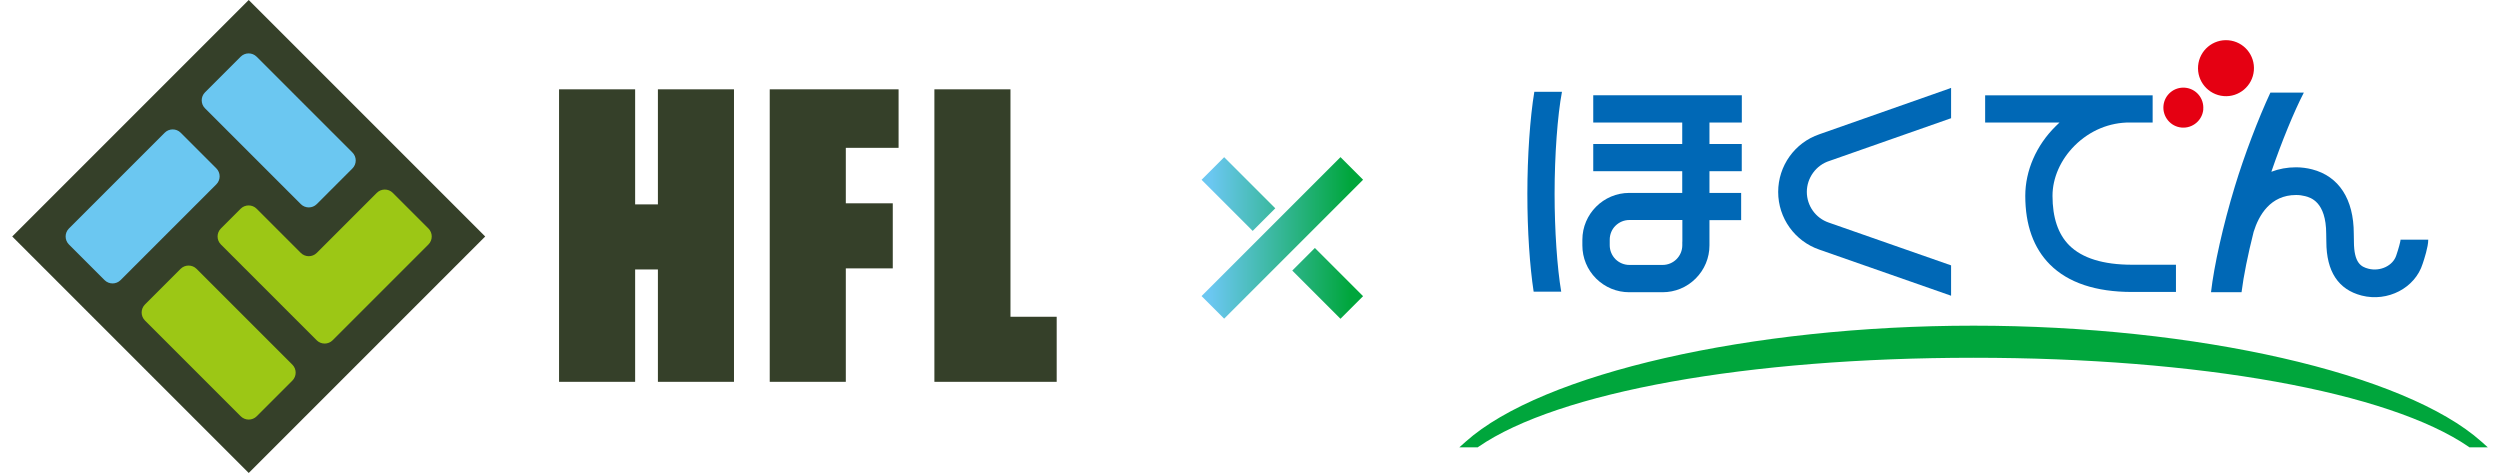 <?xml version="1.0" encoding="UTF-8"?><svg id="_レイヤー_1" xmlns="http://www.w3.org/2000/svg" xmlns:xlink="http://www.w3.org/1999/xlink" viewBox="0 0 370 70"><defs><style>.cls-1{fill:none;}.cls-2{fill:#354029;}.cls-3{fill:#9cc715;}.cls-4{fill:#00a63c;}.cls-5{fill:url(#_名称未設定グラデーション_8);}.cls-6{fill:url(#_名称未設定グラデーション_8-3);}.cls-7{fill:url(#_名称未設定グラデーション_8-2);}.cls-8{fill:#6bc7f1;}.cls-9{fill:#0068b6;}.cls-10{fill:#e50012;}</style><linearGradient id="_名称未設定グラデーション_8" x1="179.17" y1="35.22" x2="199.89" y2="35.22" gradientTransform="translate(80.49 -123.88) rotate(45)" gradientUnits="userSpaceOnUse"><stop offset="0" stop-color="#6bc7f1"/><stop offset="1" stop-color="#00a63c"/></linearGradient><linearGradient id="_名称未設定グラデーション_8-2" x1="179.17" y1="41.93" x2="199.89" y2="41.93" gradientTransform="translate(87.2 -126.66) rotate(45)" xlink:href="#_名称未設定グラデーション_8"/><linearGradient id="_名称未設定グラデーション_8-3" x1="179.17" y1="28.72" x2="199.89" y2="28.72" gradientTransform="translate(73.99 -121.19) rotate(45)" xlink:href="#_名称未設定グラデーション_8"/></defs><rect class="cls-8" x="34.41" y="6.16" width="13.7" height="26.28" transform="translate(-1.57 34.82) rotate(-45)"/><rect class="cls-8" x="7.97" y="23.7" width="26.28" height="13.7" transform="translate(-15.42 23.87) rotate(-45)"/><rect class="cls-3" x="25.51" y="37.56" width="13.7" height="26.28" transform="translate(-26.37 37.73) rotate(-45)"/><polygon class="cls-3" points="29.47 35 36.81 27.67 45.7 36.56 56.95 25.31 66.64 35 48.05 53.58 29.47 35"/><path class="cls-2" d="M36.81,0L1.81,35l35,35,35-35L36.81,0ZM46.88,37.43l8.89-8.89c.65-.65,1.71-.65,2.36,0l5.28,5.28c.65.65.65,1.71,0,2.36l-14.18,14.18c-.65.65-1.71.65-2.36,0l-14.18-14.18c-.65-.65-.65-1.71,0-2.36l2.93-2.93c.65-.65,1.71-.65,2.36,0l6.54,6.54c.65.65,1.71.65,2.36,0ZM52.16,24.93l-5.28,5.28c-.65.65-1.71.65-2.36,0l-14.18-14.18c-.65-.65-.65-1.71,0-2.36l5.28-5.28c.65-.65,1.71-.65,2.36,0l14.18,14.18c.65.65.65,1.71,0,2.36ZM26.74,19.64l5.28,5.28c.65.65.65,1.71,0,2.36l-14.18,14.18c-.65.65-1.71.65-2.36,0l-5.28-5.28c-.65-.65-.65-1.71,0-2.36l14.18-14.18c.65-.65,1.71-.65,2.36,0ZM21.45,45.07l5.28-5.28c.65-.65,1.71-.65,2.36,0l14.18,14.18c.65.65.65,1.71,0,2.36l-5.28,5.28c-.65.65-1.71.65-2.36,0l-14.18-14.18c-.65-.65-.65-1.71,0-2.36Z"/><path class="cls-2" d="M149.55,13.22v33.66h6.84v9.63h-18.1V13.22h11.26Z"/><path class="cls-2" d="M108.63,13.22v43.29h-11.26v-16.63h-3.37v16.63h-11.26V13.22h11.26v17.03h3.37V13.22h11.26Z"/><path class="cls-2" d="M113.93,13.22h19.06v8.66h-7.81v8.21h6.95v9.63h-6.95v16.79h-11.26V13.22Z"/><path class="cls-4" d="M367.25,65.36c-11.3-10.1-42.21-17.16-75.16-17.16s-63.86,7.06-75.16,17.16l-.95.85h2.72l.12-.09c11.81-8.12,39.88-13.17,73.27-13.17s61.45,5.05,73.27,13.17l.12.09h2.72l-.95-.85Z"/><path class="cls-10" d="M326.09,16.18c-.14,1.63-1.58,2.84-3.21,2.7-1.63-.14-2.83-1.59-2.69-3.21.14-1.63,1.57-2.83,3.2-2.69,1.63.14,2.83,1.58,2.69,3.2Z"/><path class="cls-10" d="M333.57,10.45c-.2,2.28-2.21,3.97-4.48,3.77-2.28-.2-3.97-2.21-3.77-4.49.2-2.28,2.21-3.97,4.49-3.77,2.28.2,3.96,2.21,3.76,4.49Z"/><path class="cls-9" d="M257.79,18.13v-4.03h-21.99v4.03h13.17v3.18h-13.17v4.03h13.17v3.21h-7.84c-3.82,0-6.94,3.12-6.94,6.94v.83c0,1.85.72,3.59,2.03,4.9,1.32,1.31,3.06,2.03,4.91,2.03h4.92c1.86,0,3.6-.72,4.91-2.03,1.31-1.31,2.04-3.06,2.04-4.9v-3.74h4.69v-4.03h-4.69v-3.21h4.78v-4.03h-4.78v-3.18h4.78ZM248.98,35.77v.53c0,1.6-1.3,2.91-2.91,2.91h-4.92c-.77,0-1.5-.3-2.06-.85-.55-.56-.85-1.3-.85-2.06v-.83c0-.77.3-1.52.85-2.06.56-.55,1.29-.85,2.06-.85h7.84v3.2Z"/><path class="cls-9" d="M315.82,39.18h-.03c-.08,0-.16,0-.25,0-4.26,0-7.39-.97-9.3-2.88-1.64-1.64-2.47-4.11-2.47-7.32,0-2.65,1.2-5.36,3.29-7.44,2.25-2.23,5.16-3.44,8.21-3.41h3.32v-4.02h-24.79v4.02h11.01c-.2.19-.39.37-.58.56-2.86,2.82-4.49,6.57-4.49,10.29,0,4.33,1.23,7.74,3.65,10.17,2.69,2.69,6.78,4.06,12.14,4.06h.32-.04,6.23v-4.03h-6.23Z"/><path class="cls-9" d="M231.17,13.59h-4.09c-.63,3.77-1.03,9.53-1.03,15.09s.36,10.73.93,14.49h4.08c-.6-3.54-.98-9.09-.98-14.49,0-5.71.43-11.59,1.09-15.09Z"/><path class="cls-9" d="M288.58,13.08l-19.14,6.73-.17.06c-3.65,1.24-6.1,4.68-6.1,8.54s2.45,7.29,6.11,8.54h0s19.29,6.75,19.29,6.75l.19.07v-4.5l-.1-.03-18.01-6.3c-1.94-.66-3.24-2.49-3.24-4.54s1.35-3.96,3.36-4.59c0,0,17.89-6.28,17.89-6.28l.1-.03v-4.49l-.19.06Z"/><path class="cls-9" d="M359.38,35.47h-4.09s0-.02,0-.02c-.02.31-.31,1.39-.62,2.28v.03s-.02.03-.02.03c-.47,1.52-2.36,2.43-4.12,1.98-1.08-.28-2.14-.82-2.15-4.01h0s0-.03,0-.03l-.02-1.17v.03c0-5.12-2.2-8.51-6.18-9.53-.75-.19-1.53-.29-2.3-.3.02,0-.05,0-.05,0h-.01s-.01,0-.01,0c-1.31,0-2.53.23-3.65.66,1.5-4.38,3.36-8.92,4.81-11.72h-4.95c-1.79,3.84-3.87,9.3-5.27,13.92-1.73,5.68-3.07,11.69-3.52,15.62h4.52c.3-2.4.94-5.57,1.79-8.93h0c.77-2.48,2.49-5.45,6.27-5.45h.04c.46,0,.89.06,1.32.17.77.2,3.1.8,3.11,5.57v.02h0s.02,1.19.02,1.19v-.03c.01,4.4,1.77,7.07,5.22,7.96,3.87.99,7.92-1.12,9.04-4.72l-.02.06c.25-.73.84-2.55.84-3.58Z"/><rect class="cls-5" x="175.25" y="32.85" width="29.08" height="4.73" transform="translate(30.68 144.51) rotate(-45)"/><rect class="cls-7" x="194.13" y="36.89" width="4.73" height="10.09" transform="translate(27.9 151.23) rotate(-45)"/><rect class="cls-6" x="180.93" y="23.37" width="4.73" height="10.7" transform="translate(33.37 138.02) rotate(-45)"/><rect class="cls-1" width="370" height="70"/></svg>